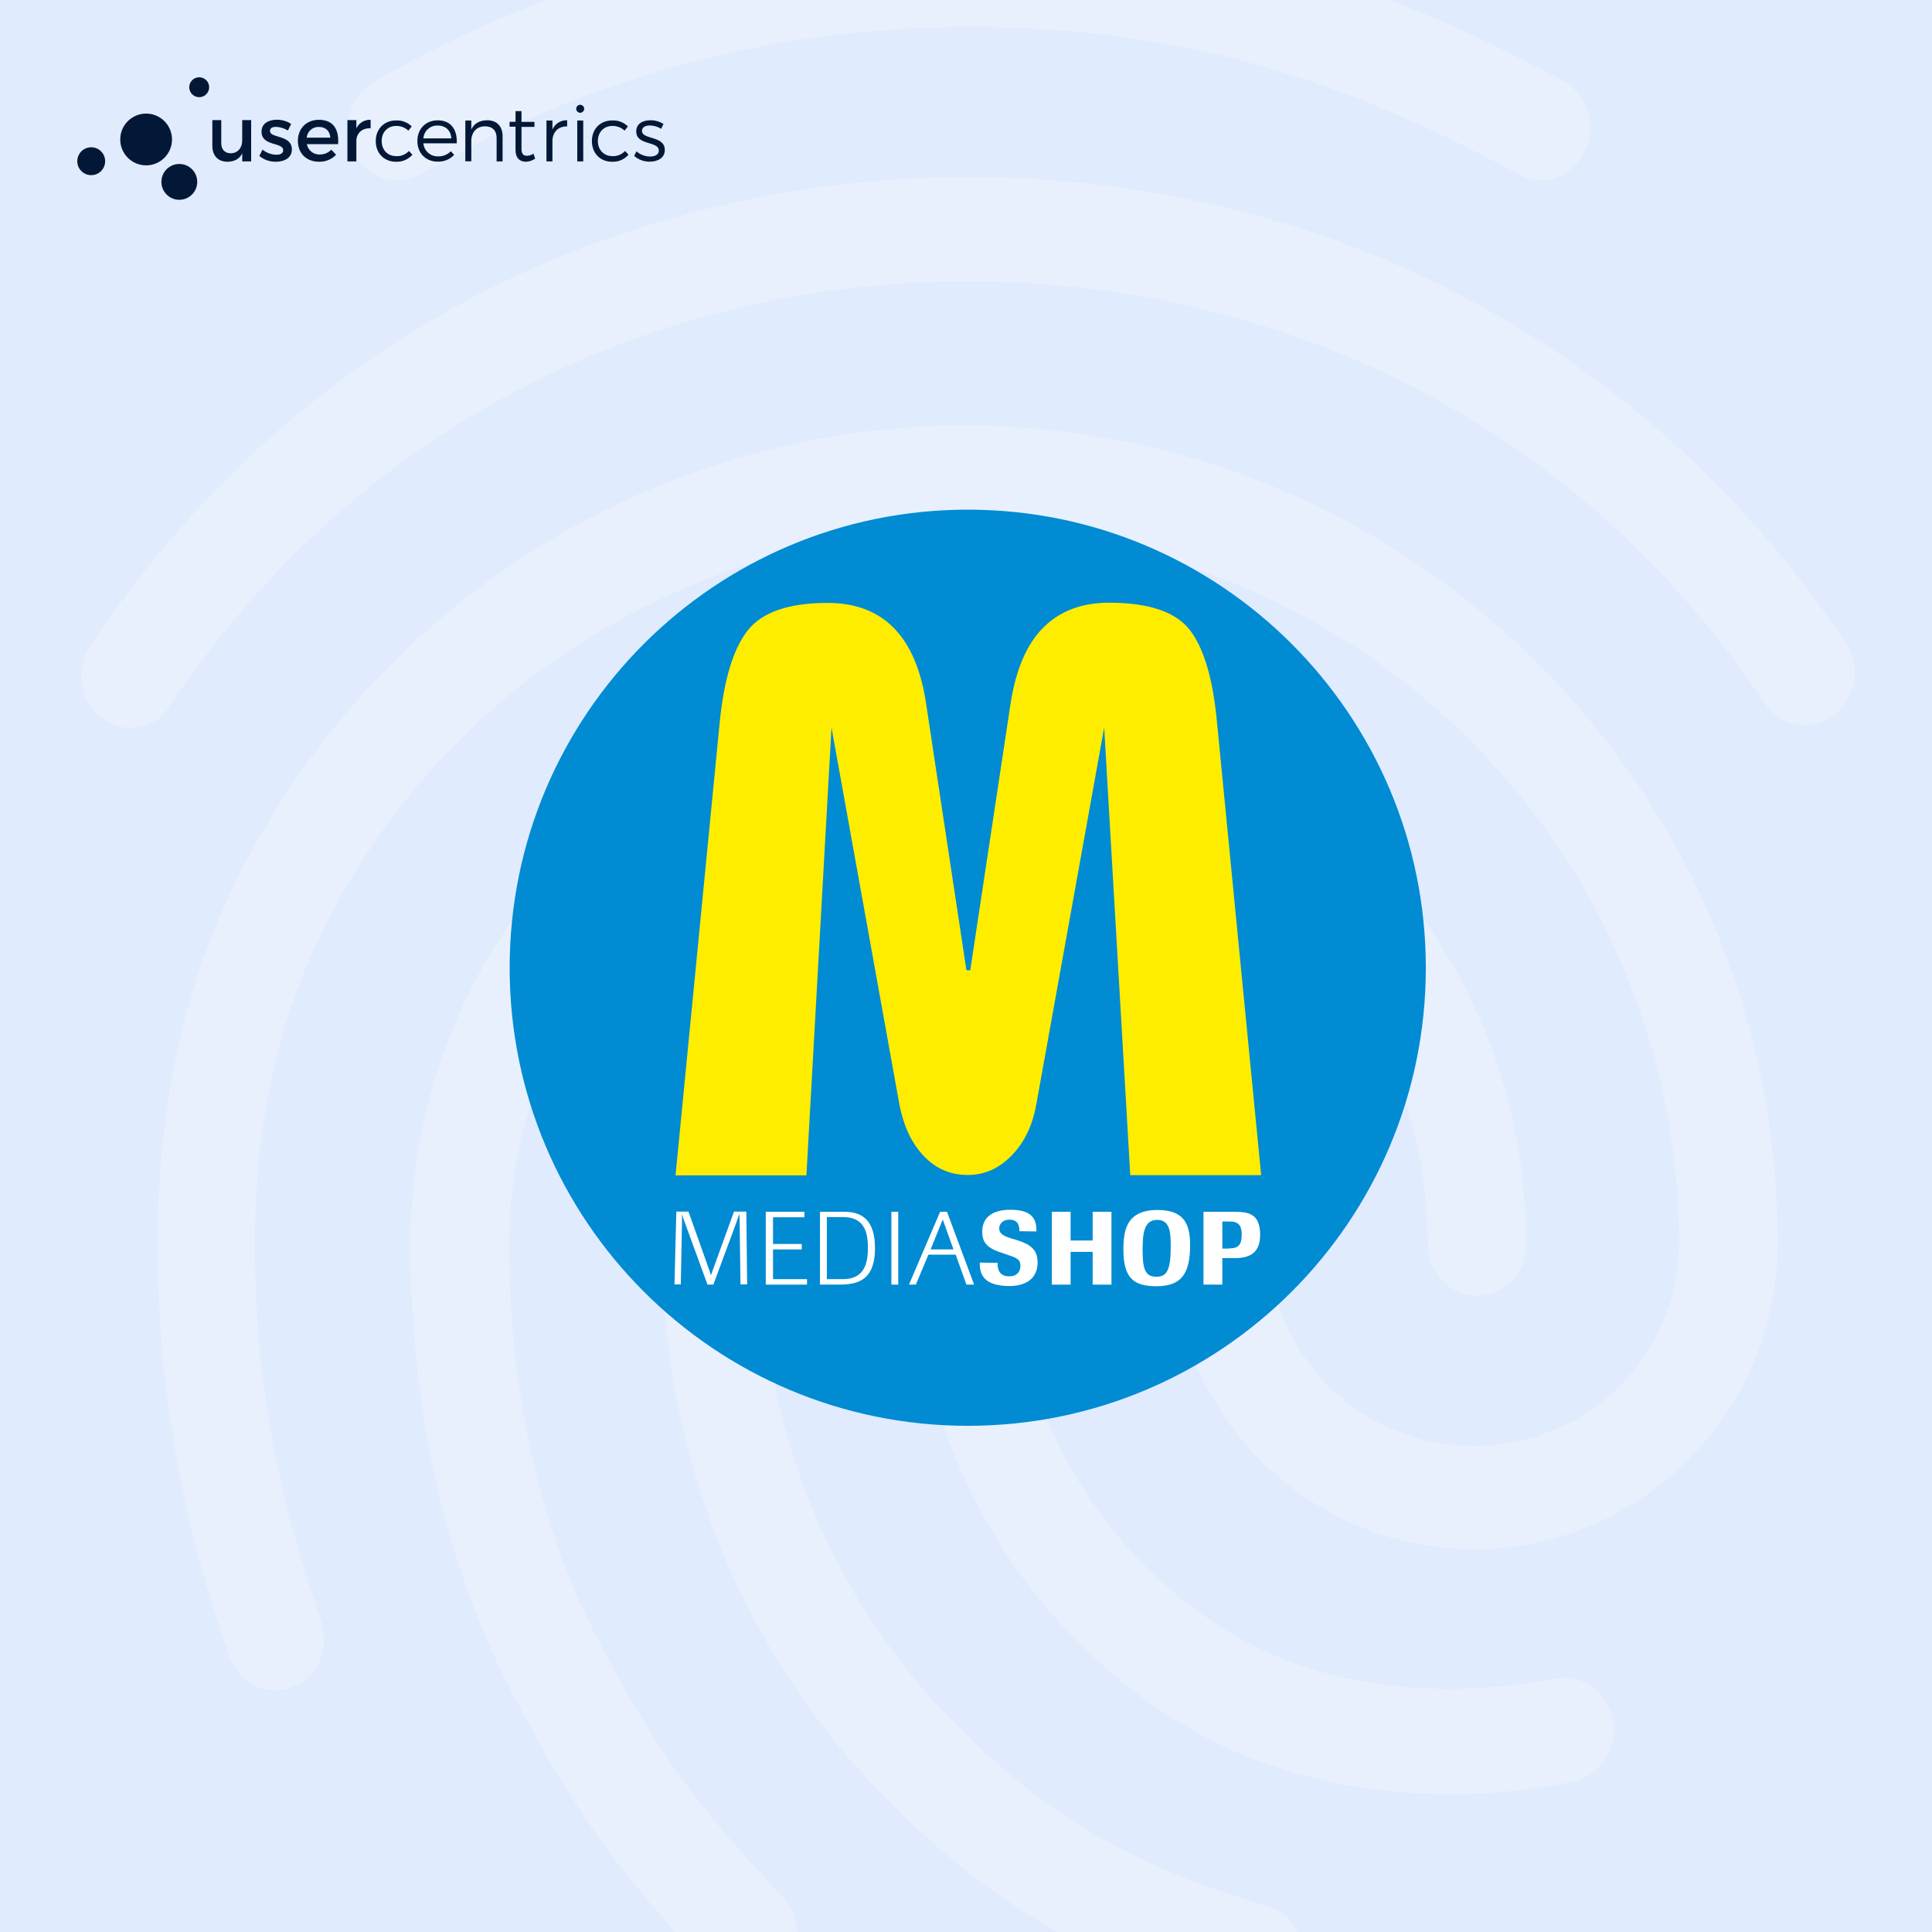 <svg width="500" height="500" viewBox="0 0 500 500" fill="none" xmlns="http://www.w3.org/2000/svg">
<rect x="0" y="0" width="500" height="500" fill="#333333" stroke="none"/>
<g clip-path="url(#clip0_702_2)">
<rect width="500" height="500" fill="#E0EBFD"/>
<path opacity="0.25" d="M398.842 46.708C396.774 46.706 394.745 46.142 392.973 45.075C344.005 18.347 301.687 7.007 250.909 7.007C200.376 7.007 152.459 19.694 108.846 45.075C102.725 48.585 95.071 46.153 91.501 39.679C88.184 33.197 90.483 24.82 96.604 21.319C143.492 -5.865 196.733 -20.121 250.909 -19.999C305.233 -19.999 352.677 -7.304 404.71 21.041C407.765 22.777 410.03 25.632 411.029 29.005C412.027 32.379 411.682 36.008 410.065 39.132C407.742 43.973 403.406 46.708 398.842 46.708ZM33.837 188.425C31.176 188.397 28.589 187.541 26.436 185.975C20.567 181.648 19.296 173.281 23.379 167.068C48.646 129.269 80.767 99.569 119.018 78.776C199.104 35.034 301.638 34.764 381.986 78.506C420.237 99.324 452.374 128.755 477.624 166.284C481.699 172.227 480.436 180.865 474.568 185.183C473.208 186.219 471.648 186.96 469.987 187.358C468.326 187.756 466.6 187.803 464.92 187.496C463.239 187.188 461.642 186.533 460.228 185.573C458.815 184.613 457.616 183.368 456.71 181.918C433.758 147.94 404.685 121.195 370.249 102.565C297.049 62.872 203.441 62.872 130.502 102.835C95.813 121.734 66.732 148.756 43.78 182.759C42.803 184.527 41.357 185.992 39.603 186.992C37.849 187.991 35.853 188.487 33.837 188.425ZM193.244 514.326C191.543 514.341 189.859 513.983 188.311 513.279C186.762 512.573 185.386 511.538 184.279 510.244C162.093 486.756 150.104 471.637 133.02 438.965C115.448 405.787 106.238 365.278 106.238 321.83C106.238 241.62 171.05 176.277 250.632 176.277C330.214 176.277 394.994 241.62 394.994 321.83C394.994 329.39 389.378 335.325 382.239 335.325C375.099 335.325 369.5 329.374 369.5 321.83C369.5 256.519 316.195 203.291 250.649 203.291C185.102 203.291 131.773 256.47 131.773 321.83C131.773 360.706 139.924 396.619 155.491 425.781C171.792 456.803 183.04 470.061 202.683 491.091C205.021 493.735 206.313 497.144 206.313 500.676C206.313 504.208 205.021 507.617 202.683 510.26C200.189 512.8 196.8 514.26 193.244 514.326ZM376.118 464.379C345.765 464.379 318.983 456.273 297.058 440.345C278.28 426.829 262.981 409.032 252.424 388.425C241.868 367.818 236.356 344.992 236.344 321.83C236.344 314.271 241.96 308.327 249.1 308.327C256.24 308.327 261.856 314.271 261.856 321.83C261.851 340.643 266.34 359.183 274.946 375.905C283.553 392.626 296.027 407.042 311.329 417.951C329.44 430.916 350.615 437.12 376.118 437.12C385.018 436.963 393.89 436.059 402.639 434.418C409.527 433.071 416.161 437.929 417.432 445.488C418.094 448.948 417.37 452.529 415.416 455.457C413.462 458.386 410.436 460.427 406.992 461.138C396.825 463.189 386.488 464.273 376.118 464.379ZM324.851 520C323.727 519.953 322.613 519.769 321.533 519.453C280.985 507.575 254.455 491.647 226.653 462.755C190.946 425.201 171.311 375.271 171.311 321.814C171.311 278.072 206.505 242.428 249.866 242.428C293.227 242.428 328.421 278.072 328.421 321.83C328.421 350.722 352.139 374.21 381.472 374.21C410.806 374.21 434.524 350.722 434.524 321.83C434.524 220.035 351.634 137.408 249.613 137.408C177.147 137.392 110.859 180.056 81.02 246.208C71.068 268.079 65.974 293.73 65.974 321.83C65.974 342.885 67.759 376.095 83.09 419.298C85.641 426.32 82.324 434.149 75.698 436.581C69.063 439.284 61.67 435.504 59.396 428.753C46.902 393.379 40.781 358.282 40.781 321.806C40.781 289.404 46.641 259.973 58.117 234.322C92.039 158.986 167.285 110.117 249.654 110.117C365.701 110.117 460.068 204.891 460.068 321.561C460.068 365.295 424.874 400.938 381.513 400.938C338.152 400.938 302.959 365.295 302.959 321.561C302.959 292.669 279.233 269.173 249.907 269.173C220.581 269.173 196.855 292.669 196.855 321.561C196.855 367.728 213.686 410.931 244.552 443.333C268.734 468.698 291.947 482.74 327.932 493.271C334.819 495.157 338.65 502.717 336.897 509.738C335.561 515.951 330.206 520 324.851 520Z" fill="white"/>
<path d="M65 41.774H62.687V39.682C61.965 41.171 60.626 41.836 58.869 41.856C56.421 41.856 54.953 40.285 54.953 37.734V31.083H57.261V37.09C57.261 38.698 58.209 39.667 59.755 39.667C61.605 39.625 62.687 38.203 62.687 36.333V31.083H65V41.774ZM75.351 32.067L74.506 33.777C73.576 33.198 72.51 32.871 71.415 32.829C70.513 32.829 69.869 33.133 69.869 33.896C69.869 35.864 75.537 34.803 75.537 38.677C75.537 40.867 73.584 41.856 71.415 41.856C69.851 41.884 68.329 41.357 67.118 40.367L67.937 38.719C68.954 39.556 70.226 40.025 71.544 40.048C72.528 40.048 73.29 39.703 73.29 38.899C73.29 36.709 67.664 37.935 67.684 34.076C67.684 31.907 69.57 30.985 71.621 30.985C72.943 30.975 74.24 31.351 75.351 32.067ZM87.495 37.312H79.421C79.561 38.082 79.973 38.776 80.582 39.267C81.192 39.758 81.957 40.013 82.74 39.986C83.3 39.992 83.856 39.885 84.374 39.67C84.892 39.456 85.361 39.139 85.754 38.739L86.98 40.048C86.413 40.644 85.725 41.114 84.963 41.425C84.201 41.737 83.382 41.884 82.559 41.856C79.262 41.856 77.093 39.661 77.093 36.446C77.093 33.231 79.324 31.021 82.497 31.005C86.253 31.005 87.784 33.453 87.495 37.312ZM85.486 35.627C85.403 33.896 84.26 32.85 82.513 32.85C81.734 32.823 80.974 33.096 80.39 33.613C79.807 34.13 79.443 34.851 79.375 35.627H85.486ZM92.225 33.211C92.555 32.52 93.082 31.942 93.739 31.55C94.397 31.158 95.155 30.968 95.919 31.005V33.211C93.77 33.092 92.405 34.36 92.225 36.189V41.774H89.911V31.083H92.225V33.211ZM106.558 32.711L105.693 33.819C104.843 33.01 103.708 32.569 102.534 32.592C100.345 32.592 98.779 34.179 98.779 36.488C98.779 38.796 100.324 40.408 102.534 40.408C103.149 40.444 103.764 40.342 104.333 40.109C104.903 39.877 105.414 39.519 105.827 39.064L106.734 40.032C106.21 40.636 105.556 41.114 104.822 41.43C104.088 41.747 103.292 41.894 102.494 41.861C99.402 41.861 97.248 39.667 97.248 36.513C97.248 33.36 99.438 31.17 102.494 31.17C103.241 31.133 103.988 31.251 104.687 31.516C105.387 31.781 106.024 32.188 106.558 32.711ZM118.208 37.09H109.568C109.652 38.038 110.097 38.917 110.812 39.546C111.527 40.174 112.455 40.503 113.406 40.465C114.013 40.482 114.617 40.373 115.18 40.145C115.744 39.917 116.253 39.575 116.678 39.141L117.543 40.068C117 40.65 116.339 41.109 115.604 41.413C114.869 41.718 114.077 41.862 113.283 41.836C110.191 41.836 108.017 39.641 108.017 36.488C108.017 33.334 110.191 31.145 113.256 31.145C116.678 31.124 118.368 33.494 118.208 37.09ZM116.802 35.807C116.699 33.777 115.333 32.489 113.262 32.489C112.337 32.456 111.434 32.784 110.745 33.403C110.056 34.021 109.634 34.884 109.568 35.807H116.802ZM130.068 35.241V41.774H128.524V35.663C128.524 33.798 127.4 32.69 125.53 32.69C123.437 32.69 122.154 34.076 121.974 36.086V41.753H120.429V31.186H121.974V33.515C122.716 31.907 124.143 31.145 126.096 31.124C128.585 31.124 130.068 32.69 130.068 35.241ZM138.503 41.053C137.8 41.546 136.97 41.825 136.112 41.856C134.566 41.856 133.417 40.929 133.417 38.842V32.793H131.873V31.526H133.417V28.759H134.963V31.552H138.318V32.84H134.963V38.549C134.963 39.837 135.479 40.316 136.365 40.316C136.968 40.298 137.554 40.11 138.055 39.775L138.503 41.053ZM142.971 33.535C143.284 32.795 143.817 32.168 144.496 31.737C145.175 31.306 145.969 31.092 146.773 31.124V32.711C144.542 32.67 143.166 34.056 142.971 36.147V41.774H141.425V31.186H142.971V33.535ZM151.183 28.151C151.183 28.424 151.075 28.686 150.881 28.88C150.688 29.073 150.426 29.182 150.152 29.182C149.88 29.182 149.617 29.073 149.424 28.88C149.231 28.686 149.122 28.424 149.122 28.151C149.122 27.878 149.231 27.616 149.424 27.422C149.617 27.229 149.88 27.121 150.152 27.121C150.426 27.121 150.688 27.229 150.881 27.422C151.075 27.616 151.183 27.878 151.183 28.151ZM149.395 41.774V31.186H150.941V41.774H149.395ZM162.508 32.711L161.642 33.819C160.794 33.011 159.66 32.57 158.489 32.592C156.294 32.592 154.728 34.179 154.728 36.488C154.728 38.796 156.273 40.408 158.489 40.408C159.1 40.441 159.711 40.338 160.276 40.105C160.843 39.872 161.349 39.517 161.761 39.064L162.668 40.032C162.144 40.636 161.491 41.114 160.756 41.431C160.022 41.747 159.226 41.895 158.427 41.861C155.335 41.861 153.182 39.667 153.182 36.513C153.182 33.36 155.372 31.17 158.427 31.17C159.177 31.131 159.927 31.248 160.629 31.513C161.331 31.778 161.971 32.186 162.508 32.711ZM171.71 32.087L171.107 33.334C170.245 32.79 169.252 32.491 168.232 32.469C167.047 32.469 166.145 32.891 166.145 33.875C166.145 36.225 172.05 35.024 172.05 38.822C172.05 40.882 170.2 41.836 168.175 41.836C166.684 41.864 165.236 41.332 164.116 40.347L164.718 39.162C165.688 40.021 166.936 40.499 168.232 40.506C169.479 40.506 170.484 40.048 170.505 39.002C170.566 36.426 164.636 37.755 164.657 33.999C164.657 31.969 166.403 31.124 168.335 31.124C169.53 31.109 170.703 31.444 171.71 32.087Z" fill="#021836"/>
<path d="M37.816 42.794C41.515 42.794 44.514 39.795 44.514 36.096C44.514 32.397 41.515 29.398 37.816 29.398C34.117 29.398 31.118 32.397 31.118 36.096C31.118 39.795 34.117 42.794 37.816 42.794Z" fill="#021836"/>
<path d="M51.553 25.152C52.976 25.152 54.129 23.999 54.129 22.576C54.129 21.153 52.976 20 51.553 20C50.13 20 48.977 21.153 48.977 22.576C48.977 23.999 50.13 25.152 51.553 25.152Z" fill="#021836"/>
<path d="M46.406 51.708C48.967 51.708 51.043 49.632 51.043 47.071C51.043 44.51 48.967 42.434 46.406 42.434C43.845 42.434 41.769 44.51 41.769 47.071C41.769 49.632 43.845 51.708 46.406 51.708Z" fill="#021836"/>
<path d="M23.607 45.329C25.599 45.329 27.213 43.714 27.213 41.722C27.213 39.73 25.599 38.115 23.607 38.115C21.615 38.115 20 39.73 20 41.722C20 43.714 21.615 45.329 23.607 45.329Z" fill="#021836"/>
<path d="M369 250.476C369 315.968 315.915 369 250.476 369C184.984 369 131.9 315.916 131.9 250.476C131.9 184.984 184.984 131.9 250.476 131.9C315.915 131.9 369 184.984 369 250.476Z" fill="#008BD2"/>
<path d="M208.7 304.189H174.828L186.241 187.131C187.34 175.928 189.748 167.97 193.465 163.206C197.182 158.442 204.093 156.034 214.196 156.034C228.593 156.034 237.126 164.777 239.692 182.21L250.11 251.104H251.104L261.522 182.157C262.883 173.31 265.71 166.714 270.003 162.421C274.296 158.128 279.95 155.982 287.017 155.982C297.226 155.982 304.136 158.285 307.853 162.944C311.518 167.604 313.926 175.614 314.973 187.079L326.386 304.136H292.514L285.761 188.283L268.223 285.656C267.281 291.101 265.187 295.551 261.889 298.954C258.643 302.357 254.821 304.084 250.476 304.084C245.974 304.084 242.205 302.461 239.063 299.163C235.922 295.865 233.828 291.415 232.729 285.656L215.191 188.283L208.7 304.189Z" fill="#FFED00"/>
<path d="M183.1 332.459L177.132 316.125C176.87 315.497 176.66 314.869 176.451 314.188C176.503 314.921 176.503 315.654 176.503 316.334C176.503 316.334 176.189 331.883 176.189 332.406H174.566C174.566 332.406 174.985 314.24 175.038 313.56H178.179C183.309 328.009 183.676 328.951 183.99 330.05C184.356 328.951 184.723 328.061 189.958 313.56H193.151C193.151 313.56 193.361 331.987 193.361 332.406H191.633C191.633 331.935 191.424 316.439 191.424 316.439C191.424 315.654 191.371 314.869 191.371 314.136C191.057 314.869 190.795 315.706 190.534 316.491L184.618 332.459H183.1Z" fill="white"/>
<path d="M198.177 332.459V313.612H208.176V315.026H200.061V321.936H207.495V323.349H200.061V331.045H208.856V332.459H198.177Z" fill="white"/>
<path d="M212.208 313.612H218.594C223.62 313.612 226.447 316.334 226.447 323.035C226.447 331.883 221.317 332.459 216.919 332.459H212.208V313.612ZM218.176 331.045C223.987 331.045 224.615 326.438 224.615 322.931C224.615 318.481 223.463 314.973 218.071 314.973H213.987V331.045H218.176Z" fill="white"/>
<path d="M232.467 313.612H230.688V332.459H232.467V313.612Z" fill="white"/>
<path d="M250.11 332.459L247.335 324.711H240.268L237.022 332.459H235.242L243.304 313.612H245.084L252.099 332.459H250.11ZM243.985 315.601L240.844 323.349H246.76L243.985 315.601Z" fill="white"/>
<path d="M268.066 318.69C268.066 318.69 264.716 318.638 263.826 318.638C263.826 317.224 263.512 315.654 261.261 315.654C259.114 315.654 258.591 317.172 258.591 317.905C258.591 319.423 260.109 319.999 261.627 320.47L263.198 320.941C266.705 322.041 268.537 323.454 268.537 326.7C268.537 331.255 264.978 332.825 261.313 332.825C255.921 332.825 253.565 330.888 253.565 327.171V326.752C254.507 326.805 257.701 326.805 258.172 326.805V327.014C258.172 328.532 258.643 330.312 261.208 330.312C263.826 330.312 264.088 328.271 264.088 327.59C264.088 325.915 263.041 325.496 260.947 324.815L259.742 324.397C256.34 323.297 254.193 322.198 254.193 318.795C254.193 314.921 257.02 313.089 261.47 313.089C266.182 313.089 268.223 314.711 268.223 318.324V318.69H268.066Z" fill="white"/>
<path d="M282.777 332.459V323.978H277.071V332.459H272.202V313.612H277.071V321.046H282.777V313.612H287.646V332.459H282.777Z" fill="white"/>
<path d="M299.268 332.877C293.247 332.877 290.734 330.626 290.734 323.349C290.734 318.167 291.677 313.141 299.582 313.141C306.283 313.141 308.01 316.596 308.01 322.302C307.958 329.579 305.812 332.877 299.268 332.877ZM299.477 315.706C295.917 315.706 295.708 319.528 295.708 323.768C295.708 328.951 296.65 330.417 299.32 330.417C301.99 330.417 302.985 328.637 302.985 322.617C302.985 318.847 302.775 315.706 299.477 315.706Z" fill="white"/>
<path d="M316.334 332.459H311.465V313.612H319.475C323.087 313.612 326.124 314.083 326.124 319.58C326.124 324.03 323.716 325.601 319.58 325.601H316.334V332.459ZM317.957 323.088C320.26 323.088 321.36 322.46 321.36 319.475C321.36 317.277 320.574 316.125 318.323 316.125H316.334V323.14H317.957V323.088Z" fill="white"/>
</g>
<defs>
<clipPath id="clip0_702_2">
<rect width="500" height="500" fill="white"/>
</clipPath>
</defs>
</svg>
